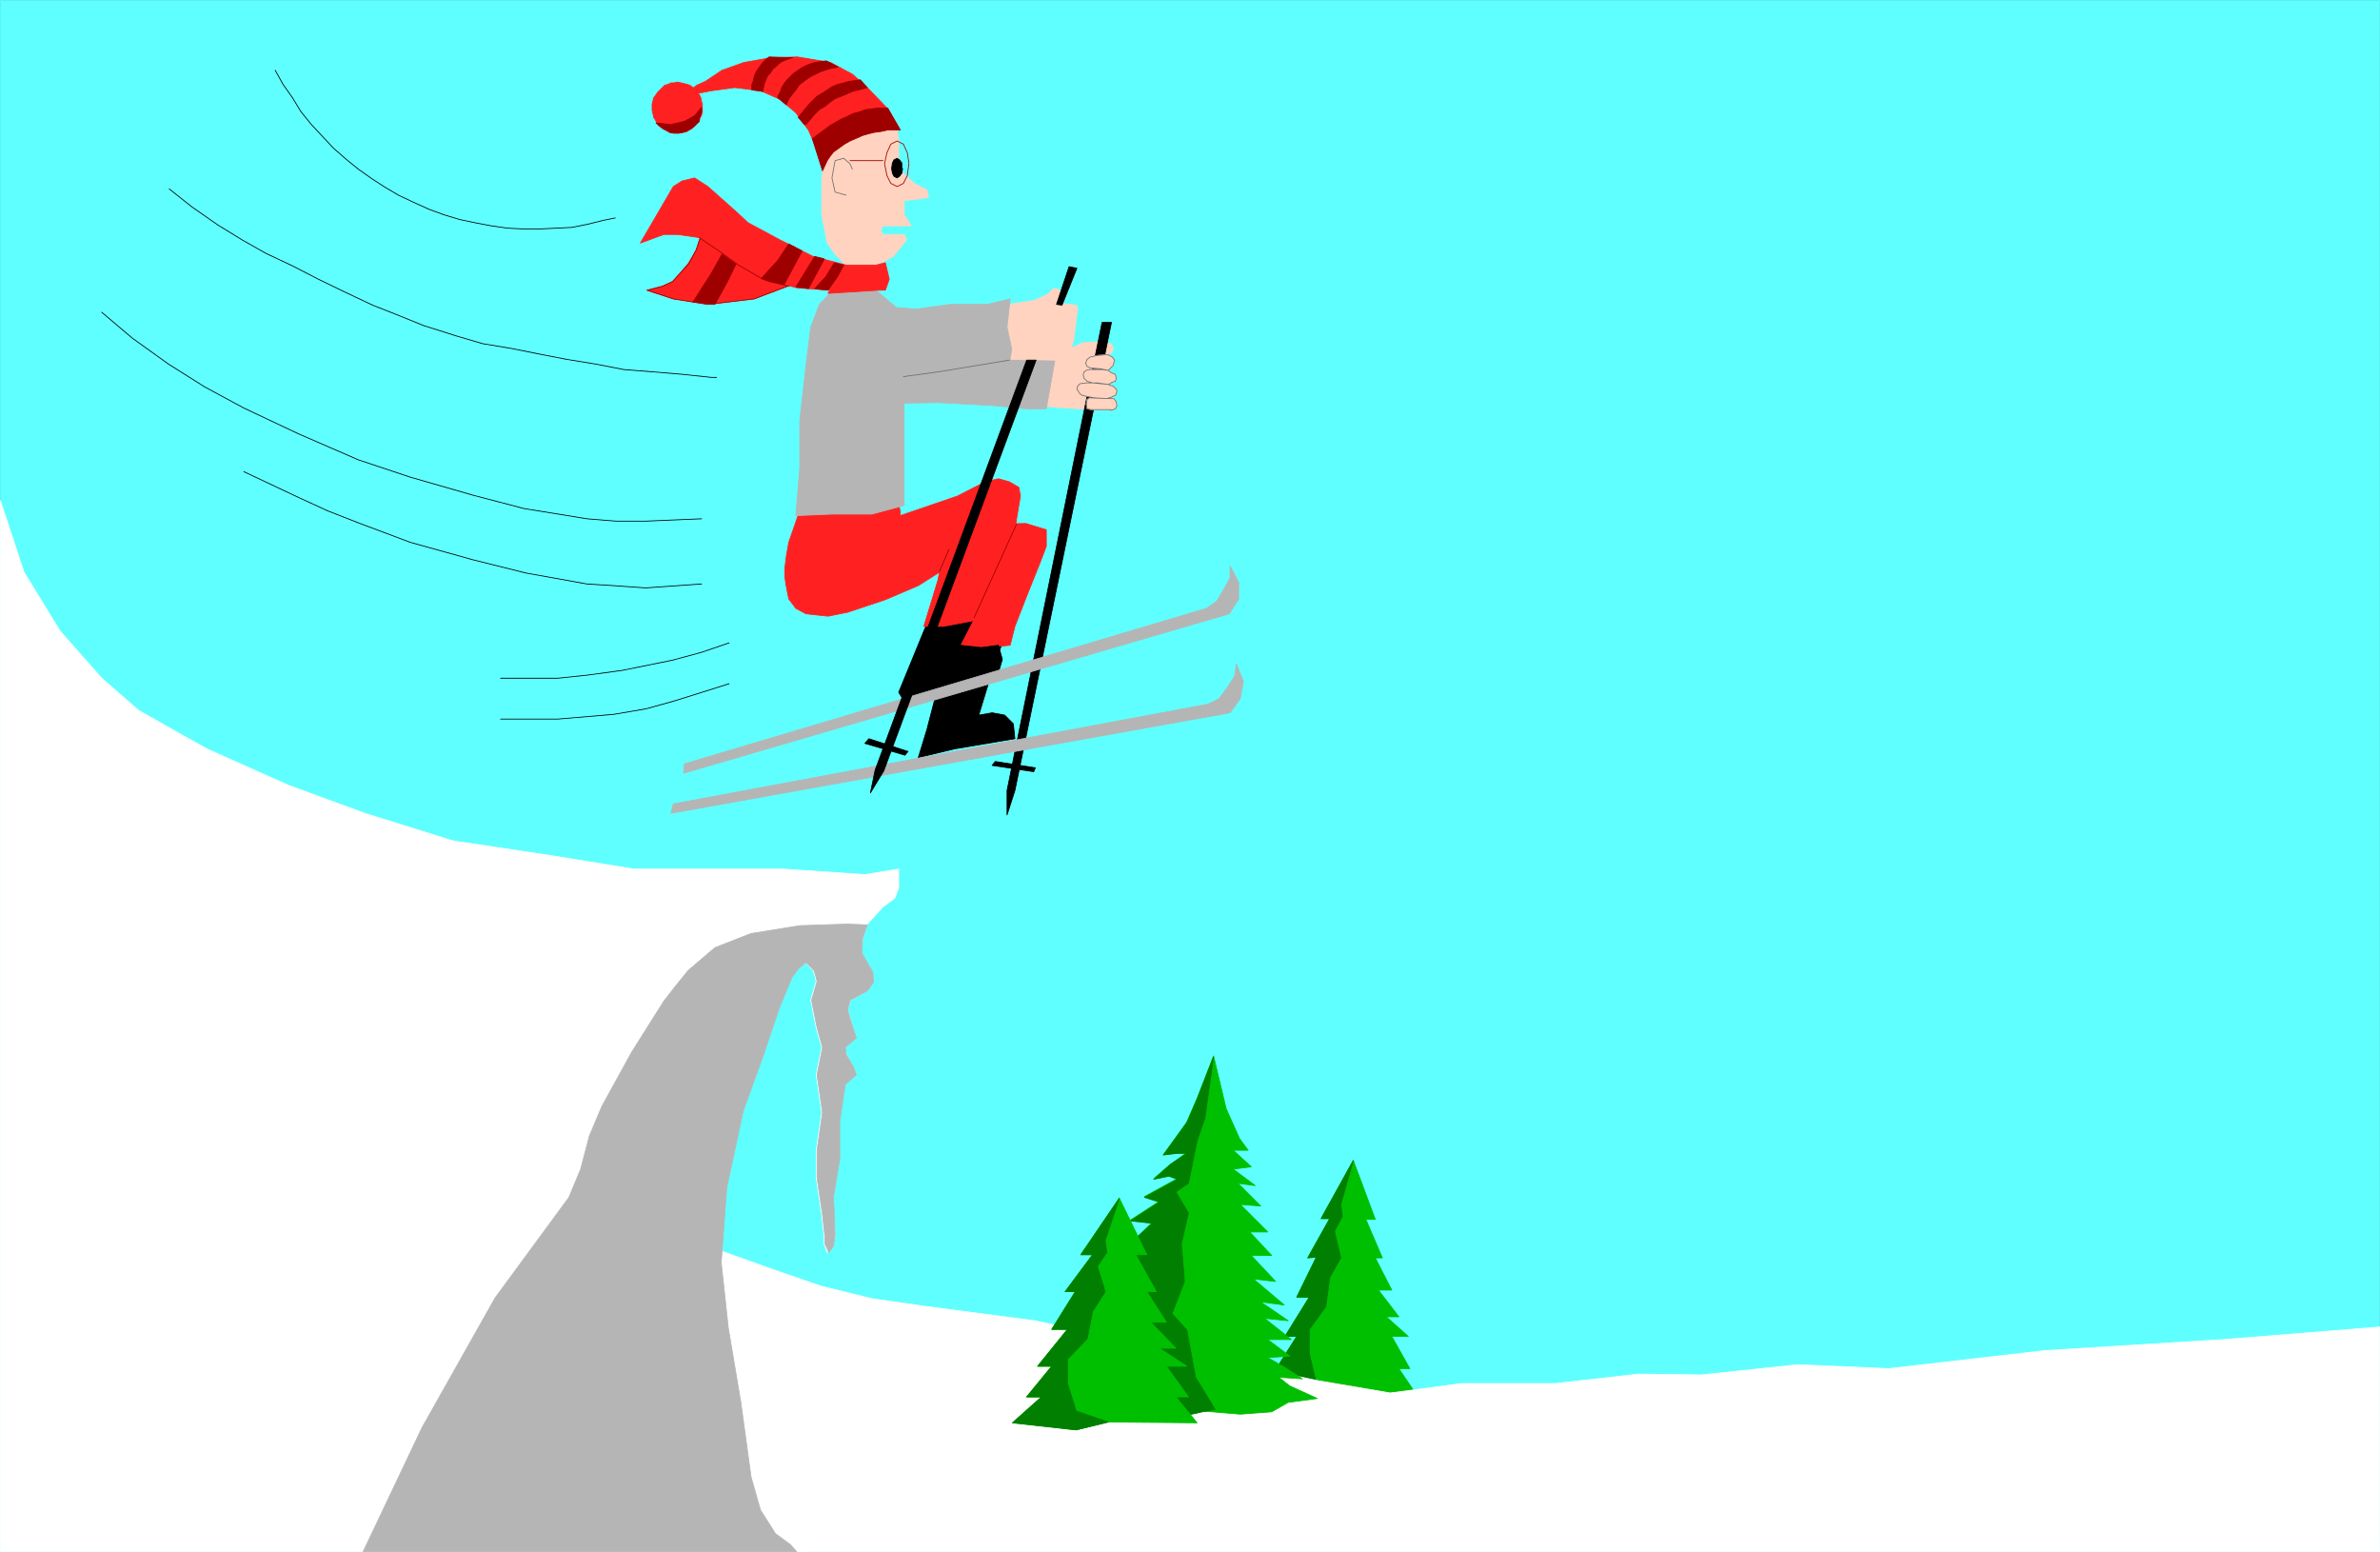 <?xml version="1.0" encoding="UTF-8" standalone="no"?>
<svg
   version="1.0"
   width="129.595mm"
   height="84.497mm"
   id="svg99"
   sodipodi:docname="Ski Jump 1.wmf"
   xmlns:inkscape="http://www.inkscape.org/namespaces/inkscape"
   xmlns:sodipodi="http://sodipodi.sourceforge.net/DTD/sodipodi-0.dtd"
   xmlns="http://www.w3.org/2000/svg"
   xmlns:svg="http://www.w3.org/2000/svg">
  <rect width="100%" height="100%" fill="#333333" stroke="none"/>
  <sodipodi:namedview
     id="namedview99"
     pagecolor="#ffffff"
     bordercolor="#000000"
     borderopacity="0.25"
     inkscape:showpageshadow="2"
     inkscape:pageopacity="0.0"
     inkscape:pagecheckerboard="0"
     inkscape:deskcolor="#d1d1d1"
     inkscape:document-units="mm" />
  <defs
     id="defs1">
    <pattern
       id="WMFhbasepattern"
       patternUnits="userSpaceOnUse"
       width="6"
       height="6"
       x="0"
       y="0" />
  </defs>
  <path
     style="fill:#60ffff;fill-opacity:1;fill-rule:evenodd;stroke:none"
     d="M 0.081,319.279 V 0.081 H 489.728 V 319.279 Z"
     id="path1" />
  <path
     style="fill:none;stroke:#60ffff;stroke-width:0.162px;stroke-linecap:round;stroke-linejoin:round;stroke-miterlimit:4;stroke-dasharray:none;stroke-opacity:1"
     d="M 0.081,319.279 V 0.081 H 489.728 V 319.279 H 0.081 v 0"
     id="path2" />
  <path
     style="fill:#ff2121;fill-opacity:1;fill-rule:evenodd;stroke:none"
     d="m 144.389,48.082 -1.131,3.394 -1.616,2.748 -1.778,2.101 -1.454,1.616 -2.101,0.97 -3.232,0.808 5.494,1.778 7.11,1.131 9.534,-1.131 9.373,-3.556 -20.2,-9.697 v 0 z"
     id="path3" />
  <path
     style="fill:none;stroke:#ff2121;stroke-width:0.162px;stroke-linecap:round;stroke-linejoin:round;stroke-miterlimit:4;stroke-dasharray:none;stroke-opacity:1"
     d="m 144.389,48.082 -1.131,3.394 -1.616,2.748 -1.778,2.101 -1.454,1.616 -2.101,0.97 -3.232,0.808 5.494,1.778 7.11,1.131 9.534,-1.131 9.373,-3.556 -20.2,-9.697 v 0"
     id="path4" />
  <path
     style="fill:#9e0000;fill-opacity:1;fill-rule:evenodd;stroke:none"
     d="m 149.237,51.153 -2.909,5.172 -3.717,5.818 4.525,0.485 2.586,-4.687 2.747,-5.657 z"
     id="path5" />
  <path
     style="fill:none;stroke:#9e0000;stroke-width:0.162px;stroke-linecap:round;stroke-linejoin:round;stroke-miterlimit:4;stroke-dasharray:none;stroke-opacity:1"
     d="m 149.237,51.153 -2.909,5.172 -3.717,5.818 4.525,0.485 2.586,-4.687 2.747,-5.657 -3.232,-1.131 v 0"
     id="path6" />
  <path
     style="fill:none;stroke:#9e0000;stroke-width:0.162px;stroke-linecap:round;stroke-linejoin:round;stroke-miterlimit:4;stroke-dasharray:none;stroke-opacity:1"
     d="m 144.389,48.082 -1.131,3.394 -1.454,2.748 -1.939,2.101 -1.454,1.616 -2.101,0.97 -3.07,0.808 5.333,1.778 7.11,1.131 9.534,-1.131 9.373,-3.556 -20.2,-9.697"
     id="path7" />
  <path
     style="fill:#ffd3bf;fill-opacity:1;fill-rule:evenodd;stroke:none"
     d="m 216.786,73.456 2.909,-1.455 3.07,-1.455 2.101,-0.162 h 2.101 l 1.616,0.323 0.323,0.485 0.162,0.323 v 0.485 l -0.323,0.646 -0.97,0.162 -0.97,0.323 0.485,10.667 -2.424,0.485 -7.757,-0.485 -3.878,-0.485 3.555,-9.859 z"
     id="path8" />
  <path
     style="fill:none;stroke:#ffd3bf;stroke-width:0.162px;stroke-linecap:round;stroke-linejoin:round;stroke-miterlimit:4;stroke-dasharray:none;stroke-opacity:1"
     d="m 216.786,73.456 2.909,-1.455 3.07,-1.455 2.101,-0.162 h 2.101 l 1.616,0.323 0.323,0.485 0.162,0.323 v 0.485 l -0.323,0.646 -0.97,0.162 -0.97,0.323 0.485,10.667 -2.424,0.485 -7.757,-0.485 -3.878,-0.485 3.555,-9.859 v 0"
     id="path9" />
  <path
     style="fill:#b5b5b5;fill-opacity:1;fill-rule:evenodd;stroke:none"
     d="m 184.466,82.992 8.565,-0.162 11.635,0.646 6.626,0.646 h 4.04 l 1.939,-10.99 -3.232,-1.293 -11.958,-0.485 h -11.312 -9.05 l 2.747,11.637 z"
     id="path10" />
  <path
     style="fill:none;stroke:#b5b5b5;stroke-width:0.162px;stroke-linecap:round;stroke-linejoin:round;stroke-miterlimit:4;stroke-dasharray:none;stroke-opacity:1"
     d="m 184.466,82.992 8.565,-0.162 11.635,0.646 6.626,0.646 h 4.04 l 1.939,-10.99 -3.232,-1.293 -11.958,-0.485 h -11.312 -9.05 l 2.747,11.637 v 0"
     id="path11" />
  <path
     style="fill:#000000;fill-opacity:1;fill-rule:evenodd;stroke:none"
     d="m 207.252,167.68 1.616,-5.01 19.877,-96.325 h -1.939 l -19.554,96.325 z"
     id="path12" />
  <path
     style="fill:none;stroke:#000000;stroke-width:0.162px;stroke-linecap:round;stroke-linejoin:round;stroke-miterlimit:4;stroke-dasharray:none;stroke-opacity:1"
     d="m 207.252,167.68 1.616,-5.01 19.877,-96.325 h -1.939 l -19.554,96.325 v 5.01 0"
     id="path13" />
  <path
     style="fill:#ffd3bf;fill-opacity:1;fill-rule:evenodd;stroke:none"
     d="m 228.583,84.285 h -4.04 l -0.808,-0.162 -0.162,-0.97 0.162,-0.97 0.485,-0.323 3.878,0.162 -2.909,-0.162 -1.616,-0.323 -0.808,-0.162 -0.485,-0.323 -0.323,-0.485 -0.323,-0.485 0.162,-0.646 0.485,-0.485 1.293,-0.162 h 1.293 l 3.232,0.323 -2.262,-0.323 h -0.97 l -1.131,-0.323 -0.646,-0.646 -0.162,-0.646 0.162,-0.646 0.485,-0.323 0.646,-0.162 h 0.646 1.939 l 1.293,0.162 -1.616,-0.323 -2.101,-0.162 -0.646,-0.323 -0.323,-0.646 0.323,-0.808 0.646,-0.485 1.454,-0.323 2.101,-0.162 0.97,0.485 0.485,0.646 -0.323,1.131 -0.646,0.646 -0.323,0.323 0.323,0.323 0.646,0.323 0.485,0.162 0.162,0.808 -0.162,0.646 -0.646,0.162 -0.485,0.323 -0.323,0.162 0.323,0.162 0.646,0.162 0.646,0.646 0.162,0.323 -0.162,0.646 -0.162,0.323 -0.485,0.162 -0.646,0.323 h -0.323 l 0.323,0.162 h 0.808 l 0.485,0.646 0.162,0.808 -0.323,0.646 -0.97,0.323 v -0.162 z"
     id="path14" />
  <path
     style="fill:none;stroke:#ffd3bf;stroke-width:0.162px;stroke-linecap:round;stroke-linejoin:round;stroke-miterlimit:4;stroke-dasharray:none;stroke-opacity:1"
     d="m 228.583,84.285 h -4.04 l -0.808,-0.162 -0.162,-0.97 0.162,-0.97 0.485,-0.323 3.878,0.162 -2.909,-0.162 -1.616,-0.323 -0.808,-0.162 -0.485,-0.323 -0.323,-0.485 -0.323,-0.485 0.162,-0.646 0.485,-0.485 1.293,-0.162 h 1.293 l 3.232,0.323 -2.262,-0.323 h -0.97 l -1.131,-0.323 -0.646,-0.646 -0.162,-0.646 0.162,-0.646 0.485,-0.323 0.646,-0.162 h 0.646 1.939 l 1.293,0.162 -1.616,-0.323 -2.101,-0.162 -0.646,-0.323 -0.323,-0.646 0.323,-0.808 0.646,-0.485 1.454,-0.323 2.101,-0.162 0.97,0.485 0.485,0.646 -0.323,1.131 -0.646,0.646 -0.323,0.323 0.323,0.323 0.646,0.323 0.485,0.162 0.162,0.808 -0.162,0.646 -0.646,0.162 -0.485,0.323 -0.323,0.162 0.323,0.162 0.646,0.162 0.646,0.646 0.162,0.323 -0.162,0.646 -0.162,0.323 -0.485,0.162 -0.646,0.323 h -0.323 l 0.323,0.162 h 0.808 l 0.485,0.646 0.162,0.808 -0.323,0.646 -0.97,0.323 v -0.162 0"
     id="path15" />
  <path
     style="fill:none;stroke:#6d6d6d;stroke-width:0.162px;stroke-linecap:round;stroke-linejoin:round;stroke-miterlimit:4;stroke-dasharray:none;stroke-opacity:1"
     d="m 228.583,84.285 h -4.04 l -0.808,-0.162 -0.162,-0.97 0.162,-0.97 0.485,-0.323 3.878,0.162 -2.909,-0.162 -1.616,-0.323 -0.808,-0.162 -0.485,-0.323 -0.323,-0.485 -0.323,-0.485 0.162,-0.646 0.485,-0.485 1.293,-0.162 h 1.293 l 3.232,0.323 -2.262,-0.323 h -0.97 l -1.131,-0.323 -0.646,-0.646 -0.162,-0.646 0.162,-0.646 0.485,-0.323 0.646,-0.162 h 0.646 1.939 l 1.293,0.162 -1.616,-0.323 -2.101,-0.162 -0.646,-0.323 -0.323,-0.646 0.323,-0.808 0.646,-0.485 1.454,-0.323 2.101,-0.162 0.97,0.485 0.485,0.646 -0.323,1.131 -0.646,0.646 -0.323,0.323 0.323,0.323 0.646,0.323 0.485,0.162 0.162,0.808 -0.162,0.646 -0.646,0.162 -0.485,0.323 -0.323,0.162 0.323,0.162 0.646,0.162 0.646,0.646 0.162,0.323 -0.162,0.646 -0.162,0.323 -0.485,0.162 -0.646,0.323 h -0.323 l 0.323,0.162 h 0.808 l 0.485,0.646 0.162,0.808 -0.323,0.646 -0.97,0.323 v -0.162"
     id="path16" />
  <path
     style="fill:#ffd3bf;fill-opacity:1;fill-rule:evenodd;stroke:none"
     d="m 206.444,62.789 6.464,-0.97 2.747,-1.293 1.131,-1.131 h 0.646 l 0.646,0.323 0.323,0.485 -0.323,0.97 -0.646,0.97 1.293,0.323 2.747,0.323 0.323,0.485 -0.162,1.131 -0.162,1.616 -0.485,3.717 -0.485,1.778 v 0.646 l -0.323,0.646 -0.485,0.485 -0.646,0.323 -0.97,0.323 -0.808,0.162 -10.504,-0.162 -0.323,-11.152 z"
     id="path17" />
  <path
     style="fill:none;stroke:#ffd3bf;stroke-width:0.162px;stroke-linecap:round;stroke-linejoin:round;stroke-miterlimit:4;stroke-dasharray:none;stroke-opacity:1"
     d="m 206.444,62.789 6.464,-0.97 2.747,-1.293 1.131,-1.131 h 0.646 l 0.646,0.323 0.323,0.485 -0.323,0.97 -0.646,0.97 1.293,0.323 2.747,0.323 0.323,0.485 -0.162,1.131 -0.162,1.616 -0.485,3.717 -0.485,1.778 v 0.646 l -0.323,0.646 -0.485,0.485 -0.646,0.323 -0.97,0.323 -0.808,0.162 -10.504,-0.162 -0.323,-11.152 v 0"
     id="path18" />
  <path
     style="fill:#000000;fill-opacity:1;fill-rule:evenodd;stroke:none"
     d="m 206.767,131.477 -11.15,-1.131 -2.747,11.637 -2.101,8.081 -1.778,5.818 7.434,-1.778 12.443,-2.101 -0.323,-3.071 -1.778,-1.778 -2.586,-0.485 -2.747,0.485 2.262,-7.434 0.646,-3.071 z"
     id="path19" />
  <path
     style="fill:none;stroke:#000000;stroke-width:0.162px;stroke-linecap:round;stroke-linejoin:round;stroke-miterlimit:4;stroke-dasharray:none;stroke-opacity:1"
     d="m 206.767,131.477 -11.15,-1.131 -2.747,11.637 -2.101,8.081 -1.778,5.818 7.434,-1.778 12.443,-2.101 -0.323,-3.071 -1.778,-1.778 -2.586,-0.485 -2.747,0.485 2.262,-7.434 0.646,-3.071 2.424,-5.172 v 0"
     id="path20" />
  <path
     style="fill:#ff2121;fill-opacity:1;fill-rule:evenodd;stroke:none"
     d="m 195.293,109.659 6.626,-1.778 9.211,-0.162 4.202,1.293 v 3.394 l -1.293,3.394 -2.909,7.273 -2.262,5.818 -0.97,3.879 -4.686,0.485 -5.656,-0.485 -3.717,-1.293 4.04,-12.606 0.808,-3.394 -0.808,-3.717 z"
     id="path21" />
  <path
     style="fill:none;stroke:#ff2121;stroke-width:0.162px;stroke-linecap:round;stroke-linejoin:round;stroke-miterlimit:4;stroke-dasharray:none;stroke-opacity:1"
     d="m 195.293,109.659 6.626,-1.778 9.211,-0.162 4.202,1.293 v 3.394 l -1.293,3.394 -2.909,7.273 -2.262,5.818 -0.97,3.879 -4.686,0.485 -5.656,-0.485 -3.717,-1.293 4.04,-12.606 0.808,-3.394 -0.808,-3.717 -2.586,-2.101 v 0"
     id="path22" />
  <path
     style="fill:#00bf00;fill-opacity:1;fill-rule:evenodd;stroke:none"
     d="m 278.517,238.793 -6.626,11.96 h 1.778 l -4.525,8.081 1.778,-0.162 -4.04,8.243 h 2.586 l -5.01,8.081 h 2.424 l -4.202,6.626 h 2.424 l -5.01,5.495 10.827,1.616 5.656,-1.778 15.029,0.162 -3.717,-5.495 h 2.262 l -3.717,-6.626 h 3.394 l -4.525,-4.04 h 2.586 l -4.202,-5.495 h 2.747 l -3.394,-6.626 h 1.454 l -3.394,-7.919 h 1.939 z"
     id="path23" />
  <path
     style="fill:none;stroke:#00bf00;stroke-width:0.162px;stroke-linecap:round;stroke-linejoin:round;stroke-miterlimit:4;stroke-dasharray:none;stroke-opacity:1"
     d="m 278.517,238.793 -6.626,11.96 h 1.778 l -4.525,8.081 1.778,-0.162 -4.04,8.243 h 2.586 l -5.01,8.081 h 2.424 l -4.202,6.626 h 2.424 l -5.01,5.495 10.827,1.616 5.656,-1.778 15.029,0.162 -3.717,-5.495 h 2.262 l -3.717,-6.626 h 3.394 l -4.525,-4.04 h 2.586 l -4.202,-5.495 h 2.747 l -3.394,-6.626 h 1.454 l -3.394,-7.919 h 1.939 l -4.525,-12.121 v 0"
     id="path24" />
  <path
     style="fill:#007f00;fill-opacity:1;fill-rule:evenodd;stroke:none"
     d="m 278.517,238.793 -6.626,11.96 h 1.778 l -4.525,8.081 1.778,-0.162 -4.04,8.243 h 2.586 l -5.01,8.081 h 2.424 l -4.202,6.626 h 2.424 l -5.01,5.495 10.827,1.616 5.656,-1.778 -5.656,-2.263 -1.454,-6.142 v -5.01 l 3.394,-4.687 0.808,-5.98 2.262,-4.04 -1.293,-5.495 1.616,-3.071 -0.323,-2.424 z"
     id="path25" />
  <path
     style="fill:none;stroke:#007f00;stroke-width:0.162px;stroke-linecap:round;stroke-linejoin:round;stroke-miterlimit:4;stroke-dasharray:none;stroke-opacity:1"
     d="m 278.517,238.793 -6.626,11.96 h 1.778 l -4.525,8.081 1.778,-0.162 -4.04,8.243 h 2.586 l -5.01,8.081 h 2.424 l -4.202,6.626 h 2.424 l -5.01,5.495 10.827,1.616 5.656,-1.778 -5.656,-2.263 -1.454,-6.142 v -5.01 l 3.394,-4.687 0.808,-5.98 2.262,-4.04 -1.293,-5.495 1.616,-3.071 -0.323,-2.424 2.586,-9.051 v 0"
     id="path26" />
  <path
     style="fill:#ffffff;fill-opacity:1;fill-rule:evenodd;stroke:none"
     d="m 140.673,319.279 h 349.056 v -46.223 l -32.158,2.586 -36.683,2.263 -32.158,3.717 -18.746,-0.808 -19.877,2.101 -12.928,-0.162 -17.13,1.939 h -19.23 l -14.706,1.939 -15.19,-2.586 -58.014,-12.283 -22.139,-2.909 -11.312,-1.616 -10.504,-2.586 -8.888,-3.071 -11.797,-4.202 z"
     id="path27" />
  <path
     style="fill:none;stroke:#ffffff;stroke-width:0.162px;stroke-linecap:round;stroke-linejoin:round;stroke-miterlimit:4;stroke-dasharray:none;stroke-opacity:1"
     d="m 140.673,319.279 h 349.056 v -46.223 l -32.158,2.586 -36.683,2.263 -32.158,3.717 -18.746,-0.808 -19.877,2.101 -12.928,-0.162 -17.13,1.939 h -19.23 l -14.706,1.939 -15.19,-2.586 -58.014,-12.283 -22.139,-2.909 -11.312,-1.616 -10.504,-2.586 -8.888,-3.071 -11.797,-4.202 -7.595,61.9 v 0"
     id="path28" />
  <path
     style="fill:#ffffff;fill-opacity:1;fill-rule:evenodd;stroke:none"
     d="M 0.081,319.117 V 103.032 l 4.848,14.707 7.434,12.121 8.565,9.697 7.595,6.626 7.434,4.202 6.626,3.717 16.645,7.434 15.837,5.818 18.099,5.657 20.362,3.071 16.968,2.748 h 18.261 12.443 l 16.806,1.131 6.949,-1.131 v 3.879 l -0.808,2.101 -2.424,1.778 -3.394,3.717 -0.808,2.748 -0.323,3.071 2.262,3.879 0.162,2.101 -1.293,1.778 -3.394,1.939 -0.485,1.939 0.485,1.778 1.131,4.04 -2.262,1.939 0.323,1.455 1.293,2.424 0.646,1.778 -2.262,1.939 -1.131,7.596 v 7.758 l -1.293,7.758 0.485,7.758 -0.485,2.424 -1.131,1.293 -0.646,-1.778 v -1.455 l -0.485,-4.525 -1.131,-7.596 v -5.657 l 1.131,-7.758 -1.131,-7.758 1.131,-5.657 -1.131,-4.04 -1.131,-5.657 1.131,-3.879 -0.323,-1.293 -0.323,-0.97 -1.454,-1.616 -1.616,1.131 -1.454,1.939 -2.586,6.303 -3.394,10.02 -4.04,11.152 -3.394,15.839 -1.131,15.354 1.454,13.414 2.586,15.354 2.101,15.354 2.101,6.788 2.909,4.849 3.07,2.263 3.394,1.455 H 0.081 v 0 z"
     id="path29" />
  <path
     style="fill:none;stroke:#ffffff;stroke-width:0.162px;stroke-linecap:round;stroke-linejoin:round;stroke-miterlimit:4;stroke-dasharray:none;stroke-opacity:1"
     d="M 0.081,319.117 V 103.032 l 4.848,14.707 7.434,12.121 8.565,9.697 7.595,6.626 7.434,4.202 6.626,3.717 16.645,7.434 15.837,5.818 18.099,5.657 20.362,3.071 16.968,2.748 h 18.261 12.443 l 16.806,1.131 6.949,-1.131 v 3.879 l -0.808,2.101 -2.424,1.778 -3.394,3.717 -0.808,2.748 -0.323,3.071 2.262,3.879 0.162,2.101 -1.293,1.778 -3.394,1.939 -0.485,1.939 0.485,1.778 1.131,4.04 -2.262,1.939 0.323,1.455 1.293,2.424 0.646,1.778 -2.262,1.939 -1.131,7.596 v 7.758 l -1.293,7.758 0.485,7.758 -0.485,2.424 -1.131,1.293 -0.646,-1.778 v -1.455 l -0.485,-4.525 -1.131,-7.596 v -5.657 l 1.131,-7.758 -1.131,-7.758 1.131,-5.657 -1.131,-4.04 -1.131,-5.657 1.131,-3.879 -0.323,-1.293 -0.323,-0.97 -1.454,-1.616 -1.616,1.131 -1.454,1.939 -2.586,6.303 -3.394,10.02 -4.04,11.152 -3.394,15.839 -1.131,15.354 1.454,13.414 2.586,15.354 2.101,15.354 2.101,6.788 2.909,4.849 3.07,2.263 3.394,1.455 H 0.081 v 0"
     id="path30" />
  <path
     style="fill:#000000;fill-opacity:1;fill-rule:evenodd;stroke:none"
     d="m 190.122,129.861 -2.586,6.303 -2.586,6.303 1.131,1.778 19.392,-5.818 0.808,-2.748 -0.808,-2.909 -3.555,0.485 -4.363,-0.485 4.848,-9.374 -9.373,-0.323 z"
     id="path31" />
  <path
     style="fill:none;stroke:#000000;stroke-width:0.162px;stroke-linecap:round;stroke-linejoin:round;stroke-miterlimit:4;stroke-dasharray:none;stroke-opacity:1"
     d="m 190.122,129.861 -2.586,6.303 -2.586,6.303 1.131,1.778 19.392,-5.818 0.808,-2.748 -0.808,-2.909 -3.555,0.485 -4.363,-0.485 4.848,-9.374 -9.373,-0.323 -2.909,6.788 v 0"
     id="path32" />
  <path
     style="fill:#ffd3bf;fill-opacity:1;fill-rule:evenodd;stroke:none"
     d="m 170.407,28.364 -1.293,8.243 v 7.596 l 1.131,5.818 1.616,2.263 1.778,1.778 -1.616,5.172 9.534,-1.939 -0.808,-2.909 3.07,-1.616 2.747,-3.394 -0.485,-1.131 h -4.363 l -0.485,-0.646 0.485,-1.131 h 5.818 l -1.454,-2.263 v -2.909 l 5.01,-0.646 -0.323,-1.616 -2.424,-1.131 -3.394,-3.071 v -5.98 l -0.485,-3.232 -1.778,-2.424 -4.686,-1.616 -4.848,1.616 -2.747,5.333 v 0 z"
     id="path33" />
  <path
     style="fill:none;stroke:#ffd3bf;stroke-width:0.162px;stroke-linecap:round;stroke-linejoin:round;stroke-miterlimit:4;stroke-dasharray:none;stroke-opacity:1"
     d="m 170.407,28.364 -1.293,8.243 v 7.596 l 1.131,5.818 1.616,2.263 1.778,1.778 -1.616,5.172 9.534,-1.939 -0.808,-2.909 3.07,-1.616 2.747,-3.394 -0.485,-1.131 h -4.363 l -0.485,-0.646 0.485,-1.131 h 5.818 l -1.454,-2.263 v -2.909 l 5.01,-0.646 -0.323,-1.616 -2.424,-1.131 -3.394,-3.071 v -5.98 l -0.485,-3.232 -1.778,-2.424 -4.686,-1.616 -4.848,1.616 -2.747,5.333 v 0"
     id="path34" />
  <path
     style="fill:#b5b5b5;fill-opacity:1;fill-rule:evenodd;stroke:none"
     d="m 74.74,319.279 12.12,-25.536 15.029,-26.667 15.19,-20.687 2.424,-5.818 1.778,-6.788 2.586,-6.142 6.141,-11.152 6.626,-10.505 2.262,-2.909 2.747,-3.394 5.494,-4.687 7.434,-2.909 10.019,-1.616 9.858,-0.323 4.04,0.162 -0.97,2.748 -0.162,3.071 2.262,3.879 0.162,2.101 -1.293,1.778 -3.555,1.939 -0.485,1.939 0.485,1.778 1.293,4.04 -2.262,1.939 0.162,1.455 1.454,2.424 0.646,1.778 -2.262,1.939 -1.131,7.596 v 7.758 l -1.293,7.758 0.323,7.758 -0.323,2.424 -0.97,1.293 -0.808,-1.778 v -1.455 l -0.485,-4.525 -1.131,-7.596 v -5.657 l 1.131,-7.758 -1.131,-7.758 1.131,-5.657 -1.131,-4.04 -1.131,-5.657 1.131,-3.879 -0.323,-1.293 -0.323,-0.97 -1.616,-1.616 -1.454,1.131 -1.454,1.939 -2.586,6.303 -3.394,10.02 -4.04,11.152 -3.394,15.839 -1.131,15.354 1.454,13.414 2.586,15.354 2.101,15.354 1.939,6.788 3.07,4.849 3.07,2.263 1.293,1.455 z"
     id="path35" />
  <path
     style="fill:none;stroke:#b5b5b5;stroke-width:0.162px;stroke-linecap:round;stroke-linejoin:round;stroke-miterlimit:4;stroke-dasharray:none;stroke-opacity:1"
     d="m 74.74,319.279 12.12,-25.536 15.029,-26.667 15.19,-20.687 2.424,-5.818 1.778,-6.788 2.586,-6.142 6.141,-11.152 6.626,-10.505 2.262,-2.909 2.747,-3.394 5.494,-4.687 7.434,-2.909 10.019,-1.616 9.858,-0.323 4.04,0.162 -0.97,2.748 -0.162,3.071 2.262,3.879 0.162,2.101 -1.293,1.778 -3.555,1.939 -0.485,1.939 0.485,1.778 1.293,4.04 -2.262,1.939 0.162,1.455 1.454,2.424 0.646,1.778 -2.262,1.939 -1.131,7.596 v 7.758 l -1.293,7.758 0.323,7.758 -0.323,2.424 -0.97,1.293 -0.808,-1.778 v -1.455 l -0.485,-4.525 -1.131,-7.596 v -5.657 l 1.131,-7.758 -1.131,-7.758 1.131,-5.657 -1.131,-4.04 -1.131,-5.657 1.131,-3.879 -0.323,-1.293 -0.323,-0.97 -1.616,-1.616 -1.454,1.131 -1.454,1.939 -2.586,6.303 -3.394,10.02 -4.04,11.152 -3.394,15.839 -1.131,15.354 1.454,13.414 2.586,15.354 2.101,15.354 1.939,6.788 3.07,4.849 3.07,2.263 1.293,1.455 H 74.74 v 0"
     id="path36" />
  <path
     style="fill:#ff2121;fill-opacity:1;fill-rule:evenodd;stroke:none"
     d="m 165.074,103.679 -2.747,7.919 -0.485,2.748 -0.323,2.586 v 1.778 l 0.323,2.101 0.485,2.424 1.454,1.939 2.101,1.131 4.525,0.485 4.04,-0.808 7.757,-2.586 6.787,-2.909 4.363,-2.748 -0.323,1.616 -2.909,9.536 h 4.04 l 6.787,-1.293 3.394,-2.586 4.04,-13.253 1.616,-9.697 -0.323,-1.778 -1.939,-1.131 -2.262,-0.646 -2.747,0.646 -5.656,2.909 -11.797,4.04 v -0.646 l -0.485,-2.909 -4.525,1.778 z"
     id="path37" />
  <path
     style="fill:none;stroke:#ff2121;stroke-width:0.162px;stroke-linecap:round;stroke-linejoin:round;stroke-miterlimit:4;stroke-dasharray:none;stroke-opacity:1"
     d="m 165.074,103.679 -2.747,7.919 -0.485,2.748 -0.323,2.586 v 1.778 l 0.323,2.101 0.485,2.424 1.454,1.939 2.101,1.131 4.525,0.485 4.04,-0.808 7.757,-2.586 6.787,-2.909 4.363,-2.748 -0.323,1.616 -2.909,9.536 h 4.04 l 6.787,-1.293 3.394,-2.586 4.04,-13.253 1.616,-9.697 -0.323,-1.778 -1.939,-1.131 -2.262,-0.646 -2.747,0.646 -5.656,2.909 -11.797,4.04 v -0.646 l -0.485,-2.909 -4.525,1.778 -15.19,-0.646 v 0"
     id="path38" />
  <path
     style="fill:#b5b5b5;fill-opacity:1;fill-rule:evenodd;stroke:none"
     d="m 188.506,63.597 7.11,-0.97 h 7.595 l 4.686,-1.131 -0.646,5.818 0.97,4.525 -0.485,2.909 -7.918,2.101 h -6.787 l -8.08,2.101 h -7.757 8.888 v 1.778 11.475 11.798 l -6.626,1.778 h -8.08 l -7.595,0.323 0.808,-9.859 v -9.697 l 1.293,-11.475 0.97,-7.758 1.778,-4.687 2.747,-2.909 h 8.888 l 4.202,3.556 z"
     id="path39" />
  <path
     style="fill:none;stroke:#b5b5b5;stroke-width:0.162px;stroke-linecap:round;stroke-linejoin:round;stroke-miterlimit:4;stroke-dasharray:none;stroke-opacity:1"
     d="m 188.506,63.597 7.11,-0.97 h 7.595 l 4.686,-1.131 -0.646,5.818 0.97,4.525 -0.485,2.909 -7.918,2.101 h -6.787 l -8.08,2.101 h -7.757 8.888 v 1.778 11.475 11.798 l -6.626,1.778 h -8.08 l -7.595,0.323 0.808,-9.859 v -9.697 l 1.293,-11.475 0.97,-7.758 1.778,-4.687 2.747,-2.909 h 8.888 l 4.202,3.556 4.04,0.323 v 0"
     id="path40" />
  <path
     style="fill:none;stroke:#6d6d6d;stroke-width:0.162px;stroke-linecap:round;stroke-linejoin:round;stroke-miterlimit:4;stroke-dasharray:none;stroke-opacity:1"
     d="m 207.737,74.102 -14.706,2.424 -7.11,0.97"
     id="path41" />
  <path
     style="fill:#000000;fill-opacity:1;fill-rule:evenodd;stroke:none"
     d="m 185.597,34.506 v -0.97 l -0.485,-0.646 -0.485,-0.323 -0.646,0.323 -0.323,0.646 -0.162,1.131 0.162,0.97 0.323,0.646 0.646,0.323 0.485,-0.323 0.485,-0.646 0.162,-0.97 v 0 z"
     id="path42" />
  <path
     style="fill:none;stroke:#000000;stroke-width:0.162px;stroke-linecap:round;stroke-linejoin:round;stroke-miterlimit:4;stroke-dasharray:none;stroke-opacity:1"
     d="m 185.597,34.506 v -0.97 l -0.485,-0.646 -0.485,-0.323 -0.646,0.323 -0.323,0.646 -0.162,1.131 0.162,0.97 0.323,0.646 0.646,0.323 0.485,-0.323 0.485,-0.646 0.162,-0.97 v 0"
     id="path43" />
  <path
     style="fill:none;stroke:#9e0000;stroke-width:0.162px;stroke-linecap:round;stroke-linejoin:round;stroke-miterlimit:4;stroke-dasharray:none;stroke-opacity:1"
     d="m 187.052,33.536 -0.323,-2.101 -0.808,-1.778 -1.293,-0.646 -1.293,0.646 -0.808,1.778 -0.485,2.263 0.485,2.424 0.808,1.616 1.293,0.646 1.293,-0.646 0.808,-1.616 0.323,-2.424"
     id="path44" />
  <path
     style="fill:none;stroke:#9e0000;stroke-width:0.162px;stroke-linecap:round;stroke-linejoin:round;stroke-miterlimit:4;stroke-dasharray:none;stroke-opacity:1"
     d="M 181.719,33.051 H 174.932"
     id="path45" />
  <path
     style="fill:none;stroke:#6d6d6d;stroke-width:0.162px;stroke-linecap:round;stroke-linejoin:round;stroke-miterlimit:4;stroke-dasharray:none;stroke-opacity:1"
     d="m 175.417,34.829 -0.485,-1.131 -1.293,-1.131 -1.778,0.485 -0.646,3.556 0.646,2.909 2.262,0.646"
     id="path46" />
  <path
     style="fill:#ff2121;fill-opacity:1;fill-rule:evenodd;stroke:none"
     d="m 167.66,29.657 -1.293,-2.909 -2.586,-3.556 -3.232,-2.748 -4.04,-1.778 -5.333,-0.646 -4.686,0.646 -6.141,1.131 3.07,-2.263 1.778,-0.808 3.394,-2.263 4.525,-1.616 5.494,-0.97 5.494,-0.162 6.787,1.131 4.525,2.424 3.07,2.748 4.202,4.364 2.586,4.364 -1.131,-0.162 h -1.293 -1.131 -1.131 l -1.293,0.162 -1.131,0.323 -1.131,0.485 -0.97,0.323 -1.131,0.485 -0.97,0.485 -1.131,0.808 -0.808,0.808 -0.97,0.808 -0.808,0.808 -0.646,0.97 -0.485,0.646 -1.454,-4.04 z"
     id="path47" />
  <path
     style="fill:none;stroke:#ff2121;stroke-width:0.162px;stroke-linecap:round;stroke-linejoin:round;stroke-miterlimit:4;stroke-dasharray:none;stroke-opacity:1"
     d="m 167.66,29.657 -1.293,-2.909 -2.586,-3.556 -3.232,-2.748 -4.04,-1.778 -5.333,-0.646 -4.686,0.646 -6.141,1.131 3.07,-2.263 1.778,-0.808 3.394,-2.263 4.525,-1.616 5.494,-0.97 5.494,-0.162 6.787,1.131 4.525,2.424 3.07,2.748 4.202,4.364 2.586,4.364 -1.131,-0.162 h -1.293 -1.131 -1.131 l -1.293,0.162 -1.131,0.323 -1.131,0.485 -0.97,0.323 -1.131,0.485 -0.97,0.485 -1.131,0.808 -0.808,0.808 -0.97,0.808 -0.808,0.808 -0.646,0.97 -0.485,0.646 -1.454,-4.04 v 0"
     id="path48" />
  <path
     style="fill:#ff2121;fill-opacity:1;fill-rule:evenodd;stroke:none"
     d="M 144.551,22.061 V 21.415 l -0.162,-0.485 -0.162,-0.808 -0.323,-0.646 -0.323,-0.485 -0.485,-0.485 -0.485,-0.485 -0.646,-0.485 -0.485,-0.162 -0.646,-0.162 -0.646,-0.162 -0.808,-0.162 -0.646,0.162 h -0.646 l -0.646,0.323 -0.646,0.162 -0.485,0.485 -0.485,0.485 -0.485,0.485 -0.323,0.485 -0.485,0.646 -0.162,0.646 -0.162,0.646 v 0.808 0.485 l 0.162,0.646 0.162,0.808 0.323,0.485 0.323,0.646 0.485,0.485 0.485,0.485 0.485,0.323 0.646,0.323 0.646,0.323 0.646,0.162 h 0.646 0.646 l 0.808,-0.162 0.646,-0.162 0.485,-0.323 0.646,-0.323 0.485,-0.485 0.485,-0.485 0.485,-0.485 0.162,-0.646 0.323,-0.646 0.162,-0.646 v -0.646 -0.162 0 z"
     id="path49" />
  <path
     style="fill:none;stroke:#ff2121;stroke-width:0.162px;stroke-linecap:round;stroke-linejoin:round;stroke-miterlimit:4;stroke-dasharray:none;stroke-opacity:1"
     d="M 144.551,22.061 V 21.415 l -0.162,-0.485 -0.162,-0.808 -0.323,-0.646 -0.323,-0.485 -0.485,-0.485 -0.485,-0.485 -0.646,-0.485 -0.485,-0.162 -0.646,-0.162 -0.646,-0.162 -0.808,-0.162 -0.646,0.162 h -0.646 l -0.646,0.323 -0.646,0.162 -0.485,0.485 -0.485,0.485 -0.485,0.485 -0.323,0.485 -0.485,0.646 -0.162,0.646 -0.162,0.646 v 0.808 0.485 l 0.162,0.646 0.162,0.808 0.323,0.485 0.323,0.646 0.485,0.485 0.485,0.485 0.485,0.323 0.646,0.323 0.646,0.323 0.646,0.162 h 0.646 0.646 l 0.808,-0.162 0.646,-0.162 0.485,-0.323 0.646,-0.323 0.485,-0.485 0.485,-0.485 0.485,-0.485 0.162,-0.646 0.323,-0.646 0.162,-0.646 v -0.646 -0.162 0"
     id="path50" />
  <path
     style="fill:#9e0000;fill-opacity:1;fill-rule:evenodd;stroke:none"
     d="m 144.389,22.061 -1.454,1.778 -2.101,1.131 -2.747,0.646 -3.07,-0.323 0.485,0.485 0.646,0.485 0.485,0.323 0.646,0.323 0.485,0.323 0.808,0.162 h 0.646 0.485 l 0.808,-0.162 0.646,-0.162 0.646,-0.323 0.485,-0.323 0.646,-0.485 0.485,-0.485 0.485,-0.485 V 24.324 l 0.323,-0.646 0.162,-0.646 v -0.646 -0.162 0 z"
     id="path51" />
  <path
     style="fill:none;stroke:#9e0000;stroke-width:0.162px;stroke-linecap:round;stroke-linejoin:round;stroke-miterlimit:4;stroke-dasharray:none;stroke-opacity:1"
     d="m 144.389,22.061 -1.454,1.778 -2.101,1.131 -2.747,0.646 -3.07,-0.323 0.485,0.485 0.646,0.485 0.485,0.323 0.646,0.323 0.485,0.323 0.808,0.162 h 0.646 0.485 l 0.808,-0.162 0.646,-0.162 0.646,-0.323 0.485,-0.323 0.646,-0.485 0.485,-0.485 0.485,-0.485 V 24.324 l 0.323,-0.646 0.162,-0.646 v -0.646 -0.162 0"
     id="path52" />
  <path
     style="fill:#9e0000;fill-opacity:1;fill-rule:evenodd;stroke:none"
     d="m 167.175,28.526 2.424,-1.778 1.293,-0.97 1.131,-0.646 1.131,-0.646 1.131,-0.485 1.293,-0.646 1.293,-0.323 1.293,-0.485 1.293,-0.162 1.293,-0.162 h 1.939 l 2.586,4.525 h -1.293 -1.293 l -1.454,0.323 -1.293,0.162 -1.293,0.323 -1.131,0.323 -1.454,0.646 -1.131,0.485 -1.131,0.646 -1.131,0.808 -1.131,0.808 -0.646,0.808 -0.646,0.97 -0.97,2.101 -2.101,-6.626 z"
     id="path53" />
  <path
     style="fill:none;stroke:#9e0000;stroke-width:0.162px;stroke-linecap:round;stroke-linejoin:round;stroke-miterlimit:4;stroke-dasharray:none;stroke-opacity:1"
     d="m 167.175,28.526 2.424,-1.778 1.293,-0.97 1.131,-0.646 1.131,-0.646 1.131,-0.485 1.293,-0.646 1.293,-0.323 1.293,-0.485 1.293,-0.162 1.293,-0.162 h 1.939 l 2.586,4.525 h -1.293 -1.293 l -1.454,0.323 -1.293,0.162 -1.293,0.323 -1.131,0.323 -1.454,0.646 -1.131,0.485 -1.131,0.646 -1.131,0.808 -1.131,0.808 -0.646,0.808 -0.646,0.97 -0.97,2.101 -2.101,-6.626 v 0"
     id="path54" />
  <path
     style="fill:#9e0000;fill-opacity:1;fill-rule:evenodd;stroke:none"
     d="m 164.266,24.162 0.646,-0.808 0.808,-0.97 0.808,-0.97 0.808,-0.808 0.808,-0.808 1.131,-0.646 0.97,-0.646 0.97,-0.646 1.131,-0.485 1.293,-0.323 1.131,-0.323 1.293,-0.162 0.97,-0.162 1.454,1.616 -1.778,0.485 -1.293,0.323 -1.131,0.485 -1.131,0.485 -1.293,0.485 -1.131,0.808 -0.97,0.808 -1.131,0.646 -0.97,0.97 -0.808,0.97 -0.97,1.131 h -0.323 l -1.293,-1.455 z"
     id="path55" />
  <path
     style="fill:none;stroke:#9e0000;stroke-width:0.162px;stroke-linecap:round;stroke-linejoin:round;stroke-miterlimit:4;stroke-dasharray:none;stroke-opacity:1"
     d="m 164.266,24.162 0.646,-0.808 0.808,-0.97 0.808,-0.97 0.808,-0.808 0.808,-0.808 1.131,-0.646 0.97,-0.646 0.97,-0.646 1.131,-0.485 1.293,-0.323 1.131,-0.323 1.293,-0.162 0.97,-0.162 1.454,1.616 -1.778,0.485 -1.293,0.323 -1.131,0.485 -1.131,0.485 -1.293,0.485 -1.131,0.808 -0.97,0.808 -1.131,0.646 -0.97,0.97 -0.808,0.97 -0.97,1.131 h -0.323 l -1.293,-1.455 v 0"
     id="path56" />
  <path
     style="fill:#9e0000;fill-opacity:1;fill-rule:evenodd;stroke:none"
     d="m 169.922,12.525 -2.262,0.323 -0.97,0.323 -0.808,0.323 -0.97,0.485 -0.646,0.485 -0.97,0.646 -0.646,0.646 -0.646,0.646 -0.646,0.808 -0.485,0.808 -0.323,0.97 -0.485,0.808 v 0.323 l 1.778,1.455 0.162,-0.485 0.485,-0.97 0.646,-0.808 0.646,-0.808 0.646,-0.97 0.808,-0.646 0.646,-0.485 0.97,-0.646 0.97,-0.485 0.97,-0.485 0.97,-0.323 0.97,-0.323 1.778,-0.323 -2.424,-1.293 v 0 z"
     id="path57" />
  <path
     style="fill:none;stroke:#9e0000;stroke-width:0.162px;stroke-linecap:round;stroke-linejoin:round;stroke-miterlimit:4;stroke-dasharray:none;stroke-opacity:1"
     d="m 169.922,12.525 -2.262,0.323 -0.97,0.323 -0.808,0.323 -0.97,0.485 -0.646,0.485 -0.97,0.646 -0.646,0.646 -0.646,0.646 -0.646,0.808 -0.485,0.808 -0.323,0.97 -0.485,0.808 v 0.323 l 1.778,1.455 0.162,-0.485 0.485,-0.97 0.646,-0.808 0.646,-0.808 0.646,-0.97 0.808,-0.646 0.646,-0.485 0.97,-0.646 0.97,-0.485 0.97,-0.485 0.97,-0.323 0.97,-0.323 1.778,-0.323 -2.424,-1.293 v 0"
     id="path58" />
  <path
     style="fill:#9e0000;fill-opacity:1;fill-rule:evenodd;stroke:none"
     d="m 158.287,11.717 -0.646,0.485 -0.646,0.646 -0.485,0.646 -0.485,0.646 -0.485,0.808 -0.323,0.808 -0.162,0.808 -0.323,0.808 v 1.131 l 2.262,0.323 0.162,-0.97 0.162,-0.646 0.323,-0.808 0.323,-0.808 0.646,-0.646 0.485,-0.808 0.485,-0.323 0.646,-0.646 0.646,-0.485 0.808,-0.323 0.808,-0.323 0.646,-0.162 -4.848,-0.162 z"
     id="path59" />
  <path
     style="fill:none;stroke:#9e0000;stroke-width:0.162px;stroke-linecap:round;stroke-linejoin:round;stroke-miterlimit:4;stroke-dasharray:none;stroke-opacity:1"
     d="m 158.287,11.717 -0.646,0.485 -0.646,0.646 -0.485,0.646 -0.485,0.646 -0.485,0.808 -0.323,0.808 -0.162,0.808 -0.323,0.808 v 1.131 l 2.262,0.323 0.162,-0.97 0.162,-0.646 0.323,-0.808 0.323,-0.808 0.646,-0.646 0.485,-0.808 0.485,-0.323 0.646,-0.646 0.646,-0.485 0.808,-0.323 0.808,-0.323 0.646,-0.162 -4.848,-0.162 v 0"
     id="path60" />
  <path
     style="fill:#ff2121;fill-opacity:1;fill-rule:evenodd;stroke:none"
     d="m 170.407,60.365 3.232,-5.818 h 6.626 l 1.939,-0.485 0.808,3.394 -0.808,2.263 h -1.454 z"
     id="path61" />
  <path
     style="fill:none;stroke:#ff2121;stroke-width:0.162px;stroke-linecap:round;stroke-linejoin:round;stroke-miterlimit:4;stroke-dasharray:none;stroke-opacity:1"
     d="m 170.407,60.365 3.232,-5.818 h 6.626 l 1.939,-0.485 0.808,3.394 -0.808,2.263 h -1.454 l -10.342,0.646 v 0"
     id="path62" />
  <path
     style="fill:#ff2121;fill-opacity:1;fill-rule:evenodd;stroke:none"
     d="m 170.892,59.718 -6.787,-0.485 -7.11,-1.778 -5.01,-2.909 -4.04,-2.909 -4.04,-2.748 -4.525,-0.646 h -2.747 l -4.848,1.778 6.787,-11.637 1.778,-1.131 2.586,-0.646 2.747,1.778 5.818,5.172 2.424,2.263 6.626,3.556 6.787,3.394 6.787,1.778 -3.232,5.172 z"
     id="path63" />
  <path
     style="fill:none;stroke:#ff2121;stroke-width:0.162px;stroke-linecap:round;stroke-linejoin:round;stroke-miterlimit:4;stroke-dasharray:none;stroke-opacity:1"
     d="m 170.892,59.718 -6.787,-0.485 -7.11,-1.778 -5.01,-2.909 -4.04,-2.909 -4.04,-2.748 -4.525,-0.646 h -2.747 l -4.848,1.778 6.787,-11.637 1.778,-1.131 2.586,-0.646 2.747,1.778 5.818,5.172 2.424,2.263 6.626,3.556 6.787,3.394 6.787,1.778 -3.232,5.172 v 0"
     id="path64" />
  <path
     style="fill:#9e0000;fill-opacity:1;fill-rule:evenodd;stroke:none"
     d="m 165.074,51.637 -3.717,6.95 -3.07,-0.646 -1.616,-0.646 3.394,-3.717 2.262,-3.394 2.747,1.455 z"
     id="path65" />
  <path
     style="fill:none;stroke:#9e0000;stroke-width:0.162px;stroke-linecap:round;stroke-linejoin:round;stroke-miterlimit:4;stroke-dasharray:none;stroke-opacity:1"
     d="m 165.074,51.637 -3.717,6.95 -3.07,-0.646 -1.616,-0.646 3.394,-3.717 2.262,-3.394 2.747,1.455 v 0"
     id="path66" />
  <path
     style="fill:#9e0000;fill-opacity:1;fill-rule:evenodd;stroke:none"
     d="m 173.639,54.547 -1.293,2.424 -1.939,2.748 -2.747,-0.323 2.262,-2.424 1.778,-2.909 1.939,0.485 z"
     id="path67" />
  <path
     style="fill:none;stroke:#9e0000;stroke-width:0.162px;stroke-linecap:round;stroke-linejoin:round;stroke-miterlimit:4;stroke-dasharray:none;stroke-opacity:1"
     d="m 173.639,54.547 -1.293,2.424 -1.939,2.748 -2.747,-0.323 2.262,-2.424 1.778,-2.909 1.939,0.485 v 0"
     id="path68" />
  <path
     style="fill:#9e0000;fill-opacity:1;fill-rule:evenodd;stroke:none"
     d="m 169.599,53.254 -1.939,-0.485 -3.878,6.303 1.616,0.162 0.97,0.162 3.232,-5.98 v 0 z"
     id="path69" />
  <path
     style="fill:none;stroke:#9e0000;stroke-width:0.162px;stroke-linecap:round;stroke-linejoin:round;stroke-miterlimit:4;stroke-dasharray:none;stroke-opacity:1"
     d="m 169.599,53.254 -1.939,-0.485 -3.878,6.303 1.616,0.162 0.97,0.162 3.232,-5.98 v 0"
     id="path70" />
  <path
     style="fill:#000000;fill-opacity:1;fill-rule:evenodd;stroke:none"
     d="m 213.069,157.983 -8.242,-1.293 -0.646,0.808 8.565,1.293 z"
     id="path71" />
  <path
     style="fill:none;stroke:#000000;stroke-width:0.162px;stroke-linecap:round;stroke-linejoin:round;stroke-miterlimit:4;stroke-dasharray:none;stroke-opacity:1"
     d="m 213.069,157.983 -8.242,-1.293 -0.646,0.808 8.565,1.293 0.323,-0.808 v 0"
     id="path72" />
  <path
     style="fill:#b5b5b5;fill-opacity:1;fill-rule:evenodd;stroke:none"
     d="m 138.572,165.417 110.049,-20.526 2.262,-1.131 1.778,-2.424 1.454,-2.263 0.323,-2.424 1.454,3.556 -0.646,3.556 -2.101,2.909 -115.059,20.687 0.485,-1.939 z"
     id="path73" />
  <path
     style="fill:none;stroke:#b5b5b5;stroke-width:0.162px;stroke-linecap:round;stroke-linejoin:round;stroke-miterlimit:4;stroke-dasharray:none;stroke-opacity:1"
     d="m 138.572,165.417 110.049,-20.526 2.262,-1.131 1.778,-2.424 1.454,-2.263 0.323,-2.424 1.454,3.556 -0.646,3.556 -2.101,2.909 -115.059,20.687 0.485,-1.939 v 0"
     id="path74" />
  <path
     style="fill:#b5b5b5;fill-opacity:1;fill-rule:evenodd;stroke:none"
     d="m 140.834,157.175 107.464,-32.001 2.101,-1.455 1.454,-2.424 1.293,-2.424 v -2.424 l 1.778,3.394 v 3.394 l -1.939,3.071 -112.312,32.809 z"
     id="path75" />
  <path
     style="fill:none;stroke:#b5b5b5;stroke-width:0.162px;stroke-linecap:round;stroke-linejoin:round;stroke-miterlimit:4;stroke-dasharray:none;stroke-opacity:1"
     d="m 140.834,157.175 107.464,-32.001 2.101,-1.455 1.454,-2.424 1.293,-2.424 v -2.424 l 1.778,3.394 v 3.394 l -1.939,3.071 -112.312,32.809 0.162,-1.939 v 0"
     id="path76" />
  <path
     style="fill:#000000;fill-opacity:1;fill-rule:evenodd;stroke:none"
     d="m 179.133,163.155 2.747,-4.525 31.35,-84.527 h -1.939 L 180.103,158.468 Z"
     id="path77" />
  <path
     style="fill:none;stroke:#000000;stroke-width:0.162px;stroke-linecap:round;stroke-linejoin:round;stroke-miterlimit:4;stroke-dasharray:none;stroke-opacity:1"
     d="m 179.133,163.155 2.747,-4.525 31.35,-84.527 h -1.939 l -31.189,84.365 -0.97,4.687 v 0"
     id="path78" />
  <path
     style="fill:#000000;fill-opacity:1;fill-rule:evenodd;stroke:none"
     d="m 186.729,154.589 -7.918,-2.586 -0.808,0.97 8.242,2.424 0.646,-0.808 v 0 z"
     id="path79" />
  <path
     style="fill:none;stroke:#000000;stroke-width:0.162px;stroke-linecap:round;stroke-linejoin:round;stroke-miterlimit:4;stroke-dasharray:none;stroke-opacity:1"
     d="m 186.729,154.589 -7.918,-2.586 -0.808,0.97 8.242,2.424 0.646,-0.808 v 0"
     id="path80" />
  <path
     style="fill:#000000;fill-opacity:1;fill-rule:evenodd;stroke:none"
     d="m 218.564,62.789 3.07,-7.596 -1.616,-0.323 -2.586,7.758 z"
     id="path81" />
  <path
     style="fill:none;stroke:#000000;stroke-width:0.162px;stroke-linecap:round;stroke-linejoin:round;stroke-miterlimit:4;stroke-dasharray:none;stroke-opacity:1"
     d="m 218.564,62.789 3.07,-7.596 -1.616,-0.323 -2.586,7.758 1.131,0.162 v 0"
     id="path82" />
  <path
     style="fill:none;stroke:#000000;stroke-width:0.162px;stroke-linecap:round;stroke-linejoin:round;stroke-miterlimit:4;stroke-dasharray:none;stroke-opacity:1"
     d="m 56.641,14.465 1.616,2.909 1.939,2.748 1.778,2.909 2.101,2.586 2.262,2.424 2.262,2.424 2.586,2.263 2.586,2.101 2.747,1.939 2.747,1.778 2.747,1.616 3.07,1.455 3.232,1.455 3.07,1.131 3.232,0.97 3.07,0.646 3.394,0.646 3.394,0.485 3.232,0.162 h 3.394 l 3.394,-0.162 3.232,-0.162 3.232,-0.646 3.232,-0.808 2.424,-0.485"
     id="path83" />
  <path
     style="fill:none;stroke:#000000;stroke-width:0.162px;stroke-linecap:round;stroke-linejoin:round;stroke-miterlimit:4;stroke-dasharray:none;stroke-opacity:1"
     d="m 34.825,38.869 4.686,3.717 5.333,3.717 5.01,3.071 4.848,2.748 5.494,2.586 5.333,2.748 5.333,2.586 5.818,2.748 5.333,2.101 5.171,2.101 6.626,2.101 5.494,1.616 5.818,0.97 5.656,1.131 5.818,1.131 5.979,0.97 5.818,1.131 6.141,0.485 5.818,0.485 6.141,0.646 h 0.97"
     id="path84" />
  <path
     style="fill:none;stroke:#000000;stroke-width:0.162px;stroke-linecap:round;stroke-linejoin:round;stroke-miterlimit:4;stroke-dasharray:none;stroke-opacity:1"
     d="m 150.045,132.285 -5.656,1.939 -5.979,1.616 -10.342,2.101 -7.11,0.97 -6.141,0.646 h -11.797"
     id="path85" />
  <path
     style="fill:none;stroke:#000000;stroke-width:0.162px;stroke-linecap:round;stroke-linejoin:round;stroke-miterlimit:4;stroke-dasharray:none;stroke-opacity:1"
     d="m 144.389,120.164 -11.474,0.808 -6.949,-0.485 -5.171,-0.323 -12.605,-2.263 -10.989,-2.748 -12.766,-3.556 -10.342,-3.879 -6.626,-2.586 -5.979,-2.748 -11.312,-5.333"
     id="path86" />
  <path
     style="fill:none;stroke:#000000;stroke-width:0.162px;stroke-linecap:round;stroke-linejoin:round;stroke-miterlimit:4;stroke-dasharray:none;stroke-opacity:1"
     d="m 150.045,140.69 -6.141,1.939 -5.171,1.616 -5.818,1.616 -6.626,1.131 -11.474,0.97 h -11.797"
     id="path87" />
  <path
     style="fill:none;stroke:#000000;stroke-width:0.162px;stroke-linecap:round;stroke-linejoin:round;stroke-miterlimit:4;stroke-dasharray:none;stroke-opacity:1"
     d="m 144.389,106.75 -11.474,0.485 h -6.141 l -5.979,-0.485 -12.928,-2.101 L 97.364,101.901 84.436,98.184 73.77,94.628 61.489,89.295 50.177,83.961 42.097,79.598 34.663,74.911 l -7.434,-5.333 -6.302,-5.333"
     id="path88" />
  <path
     style="fill:#00bf00;fill-opacity:1;fill-rule:evenodd;stroke:none"
     d="m 238.602,247.197 -3.07,-0.97 6.787,-3.717 -1.778,-0.646 -3.07,0.646 3.394,-2.909 3.394,-2.424 h -1.939 l -2.909,0.485 4.848,-6.788 2.101,-4.849 3.394,-8.727 2.586,10.829 2.747,6.142 1.778,2.424 h -3.07 l 3.717,3.394 -3.717,0.485 4.525,3.394 -3.555,-0.485 4.686,4.687 -4.202,-0.323 2.747,2.748 2.909,2.909 h -3.717 l 4.525,4.849 h -4.202 l 5.01,5.333 -4.525,-0.485 6.302,5.333 -4.848,-0.646 5.656,3.879 -4.848,-0.485 5.494,4.364 h -4.848 l 4.525,3.394 -4.525,0.323 3.394,1.939 3.717,2.424 -4.848,-0.323 2.262,1.778 5.656,2.586 -5.979,0.808 -3.394,1.939 -6.464,0.485 -7.757,-0.646 -2.909,0.646 -5.01,-0.646 -6.949,-1.293 -4.848,-1.293 3.717,-3.071 -2.747,-0.323 4.686,-29.253 3.717,-3.556 -4.525,-0.485 z"
     id="path89" />
  <path
     style="fill:none;stroke:#00bf00;stroke-width:0.162px;stroke-linecap:round;stroke-linejoin:round;stroke-miterlimit:4;stroke-dasharray:none;stroke-opacity:1"
     d="m 238.602,247.197 -3.07,-0.97 6.787,-3.717 -1.778,-0.646 -3.07,0.646 3.394,-2.909 3.394,-2.424 h -1.939 l -2.909,0.485 4.848,-6.788 2.101,-4.849 3.394,-8.727 2.586,10.829 2.747,6.142 1.778,2.424 h -3.07 l 3.717,3.394 -3.717,0.485 4.525,3.394 -3.555,-0.485 4.686,4.687 -4.202,-0.323 2.747,2.748 2.909,2.909 h -3.717 l 4.525,4.849 h -4.202 l 5.01,5.333 -4.525,-0.485 6.302,5.333 -4.848,-0.646 5.656,3.879 -4.848,-0.485 5.494,4.364 h -4.848 l 4.525,3.394 -4.525,0.323 3.394,1.939 3.717,2.424 -4.848,-0.323 2.262,1.778 5.656,2.586 -5.979,0.808 -3.394,1.939 -6.464,0.485 -7.757,-0.646 -2.909,0.646 -5.01,-0.646 -6.949,-1.293 -4.848,-1.293 3.717,-3.071 -2.747,-0.323 4.686,-29.253 3.717,-3.556 -4.525,-0.485 5.979,-3.879 v 0"
     id="path90" />
  <path
     style="fill:#007f00;fill-opacity:1;fill-rule:evenodd;stroke:none"
     d="m 238.602,247.358 -3.07,-0.97 6.787,-3.717 -1.778,-0.646 -3.07,0.646 3.394,-3.071 3.394,-2.263 h -1.939 l -2.909,0.323 4.848,-6.626 2.101,-4.849 3.394,-8.727 -1.778,12.606 -1.616,4.687 -1.778,8.727 -2.586,1.778 2.586,4.364 -1.454,6.303 0.646,7.758 -2.586,6.626 3.07,3.394 1.778,9.697 4.04,6.626 -2.586,0.485 -2.909,0.646 -5.01,-0.646 -6.949,-1.455 -4.848,-1.293 3.717,-2.909 -2.747,-0.485 4.686,-29.253 3.717,-3.394 -4.525,-0.485 z"
     id="path91" />
  <path
     style="fill:none;stroke:#007f00;stroke-width:0.162px;stroke-linecap:round;stroke-linejoin:round;stroke-miterlimit:4;stroke-dasharray:none;stroke-opacity:1"
     d="m 238.602,247.358 -3.07,-0.97 6.787,-3.717 -1.778,-0.646 -3.07,0.646 3.394,-3.071 3.394,-2.263 h -1.939 l -2.909,0.323 4.848,-6.626 2.101,-4.849 3.394,-8.727 -1.778,12.606 -1.616,4.687 -1.778,8.727 -2.586,1.778 2.586,4.364 -1.454,6.303 0.646,7.758 -2.586,6.626 3.07,3.394 1.778,9.697 4.04,6.626 -2.586,0.485 -2.909,0.646 -5.01,-0.646 -6.949,-1.455 -4.848,-1.293 3.717,-2.909 -2.747,-0.485 4.686,-29.253 3.717,-3.394 -4.525,-0.485 5.979,-3.879 v 0"
     id="path92" />
  <path
     style="fill:#00bf00;fill-opacity:1;fill-rule:evenodd;stroke:none"
     d="m 230.361,246.55 -7.918,11.637 h 2.424 l -5.656,7.596 h 2.101 l -4.848,7.758 h 3.232 l -6.141,7.596 h 2.909 l -5.171,6.303 h 3.07 l -5.979,5.333 13.09,1.455 6.626,-1.616 18.261,0.162 -4.363,-5.333 h 2.586 l -4.525,-6.303 h 4.202 l -5.656,-3.717 h 3.394 l -5.171,-5.333 h 3.232 l -4.04,-6.303 h 1.939 l -4.202,-7.596 h 2.262 l -5.656,-11.637 z"
     id="path93" />
  <path
     style="fill:none;stroke:#00bf00;stroke-width:0.162px;stroke-linecap:round;stroke-linejoin:round;stroke-miterlimit:4;stroke-dasharray:none;stroke-opacity:1"
     d="m 230.361,246.55 -7.918,11.637 h 2.424 l -5.656,7.596 h 2.101 l -4.848,7.758 h 3.232 l -6.141,7.596 h 2.909 l -5.171,6.303 h 3.07 l -5.979,5.333 13.09,1.455 6.626,-1.616 18.261,0.162 -4.363,-5.333 h 2.586 l -4.525,-6.303 h 4.202 l -5.656,-3.717 h 3.394 l -5.171,-5.333 h 3.232 l -4.04,-6.303 h 1.939 l -4.202,-7.596 h 2.262 l -5.656,-11.637 v 0"
     id="path94" />
  <path
     style="fill:#007f00;fill-opacity:1;fill-rule:evenodd;stroke:none"
     d="m 230.361,246.55 -7.918,11.637 h 2.424 l -5.656,7.596 h 2.101 l -4.848,7.758 h 3.232 l -6.141,7.596 h 2.909 l -5.171,6.303 h 3.07 l -5.979,5.333 13.09,1.455 6.626,-1.616 -6.626,-2.263 -1.778,-5.657 v -5.01 l 4.04,-4.202 1.131,-5.657 2.586,-4.04 -1.616,-5.172 1.939,-2.909 -0.323,-2.424 2.909,-8.727 z"
     id="path95" />
  <path
     style="fill:none;stroke:#007f00;stroke-width:0.162px;stroke-linecap:round;stroke-linejoin:round;stroke-miterlimit:4;stroke-dasharray:none;stroke-opacity:1"
     d="m 230.361,246.55 -7.918,11.637 h 2.424 l -5.656,7.596 h 2.101 l -4.848,7.758 h 3.232 l -6.141,7.596 h 2.909 l -5.171,6.303 h 3.07 l -5.979,5.333 13.09,1.455 6.626,-1.616 -6.626,-2.263 -1.778,-5.657 v -5.01 l 4.04,-4.202 1.131,-5.657 2.586,-4.04 -1.616,-5.172 1.939,-2.909 -0.323,-2.424 2.909,-8.727 v 0"
     id="path96" />
  <path
     style="fill:none;stroke:#9e0000;stroke-width:0.162px;stroke-linecap:round;stroke-linejoin:round;stroke-miterlimit:4;stroke-dasharray:none;stroke-opacity:1"
     d="m 209.191,107.881 -8.726,19.233"
     id="path97" />
  <path
     style="fill:none;stroke:#9e0000;stroke-width:0.162px;stroke-linecap:round;stroke-linejoin:round;stroke-miterlimit:4;stroke-dasharray:none;stroke-opacity:1"
     d="m 193.354,117.578 1.939,-4.525"
     id="path98" />
  <path
     style="fill:none;stroke:#9e0000;stroke-width:0.162px;stroke-linecap:round;stroke-linejoin:round;stroke-miterlimit:4;stroke-dasharray:none;stroke-opacity:1"
     d="m 162.327,58.91 -5.333,-1.455 -5.01,-2.909 -4.04,-2.909 -4.04,-2.748"
     id="path99" />
</svg>
